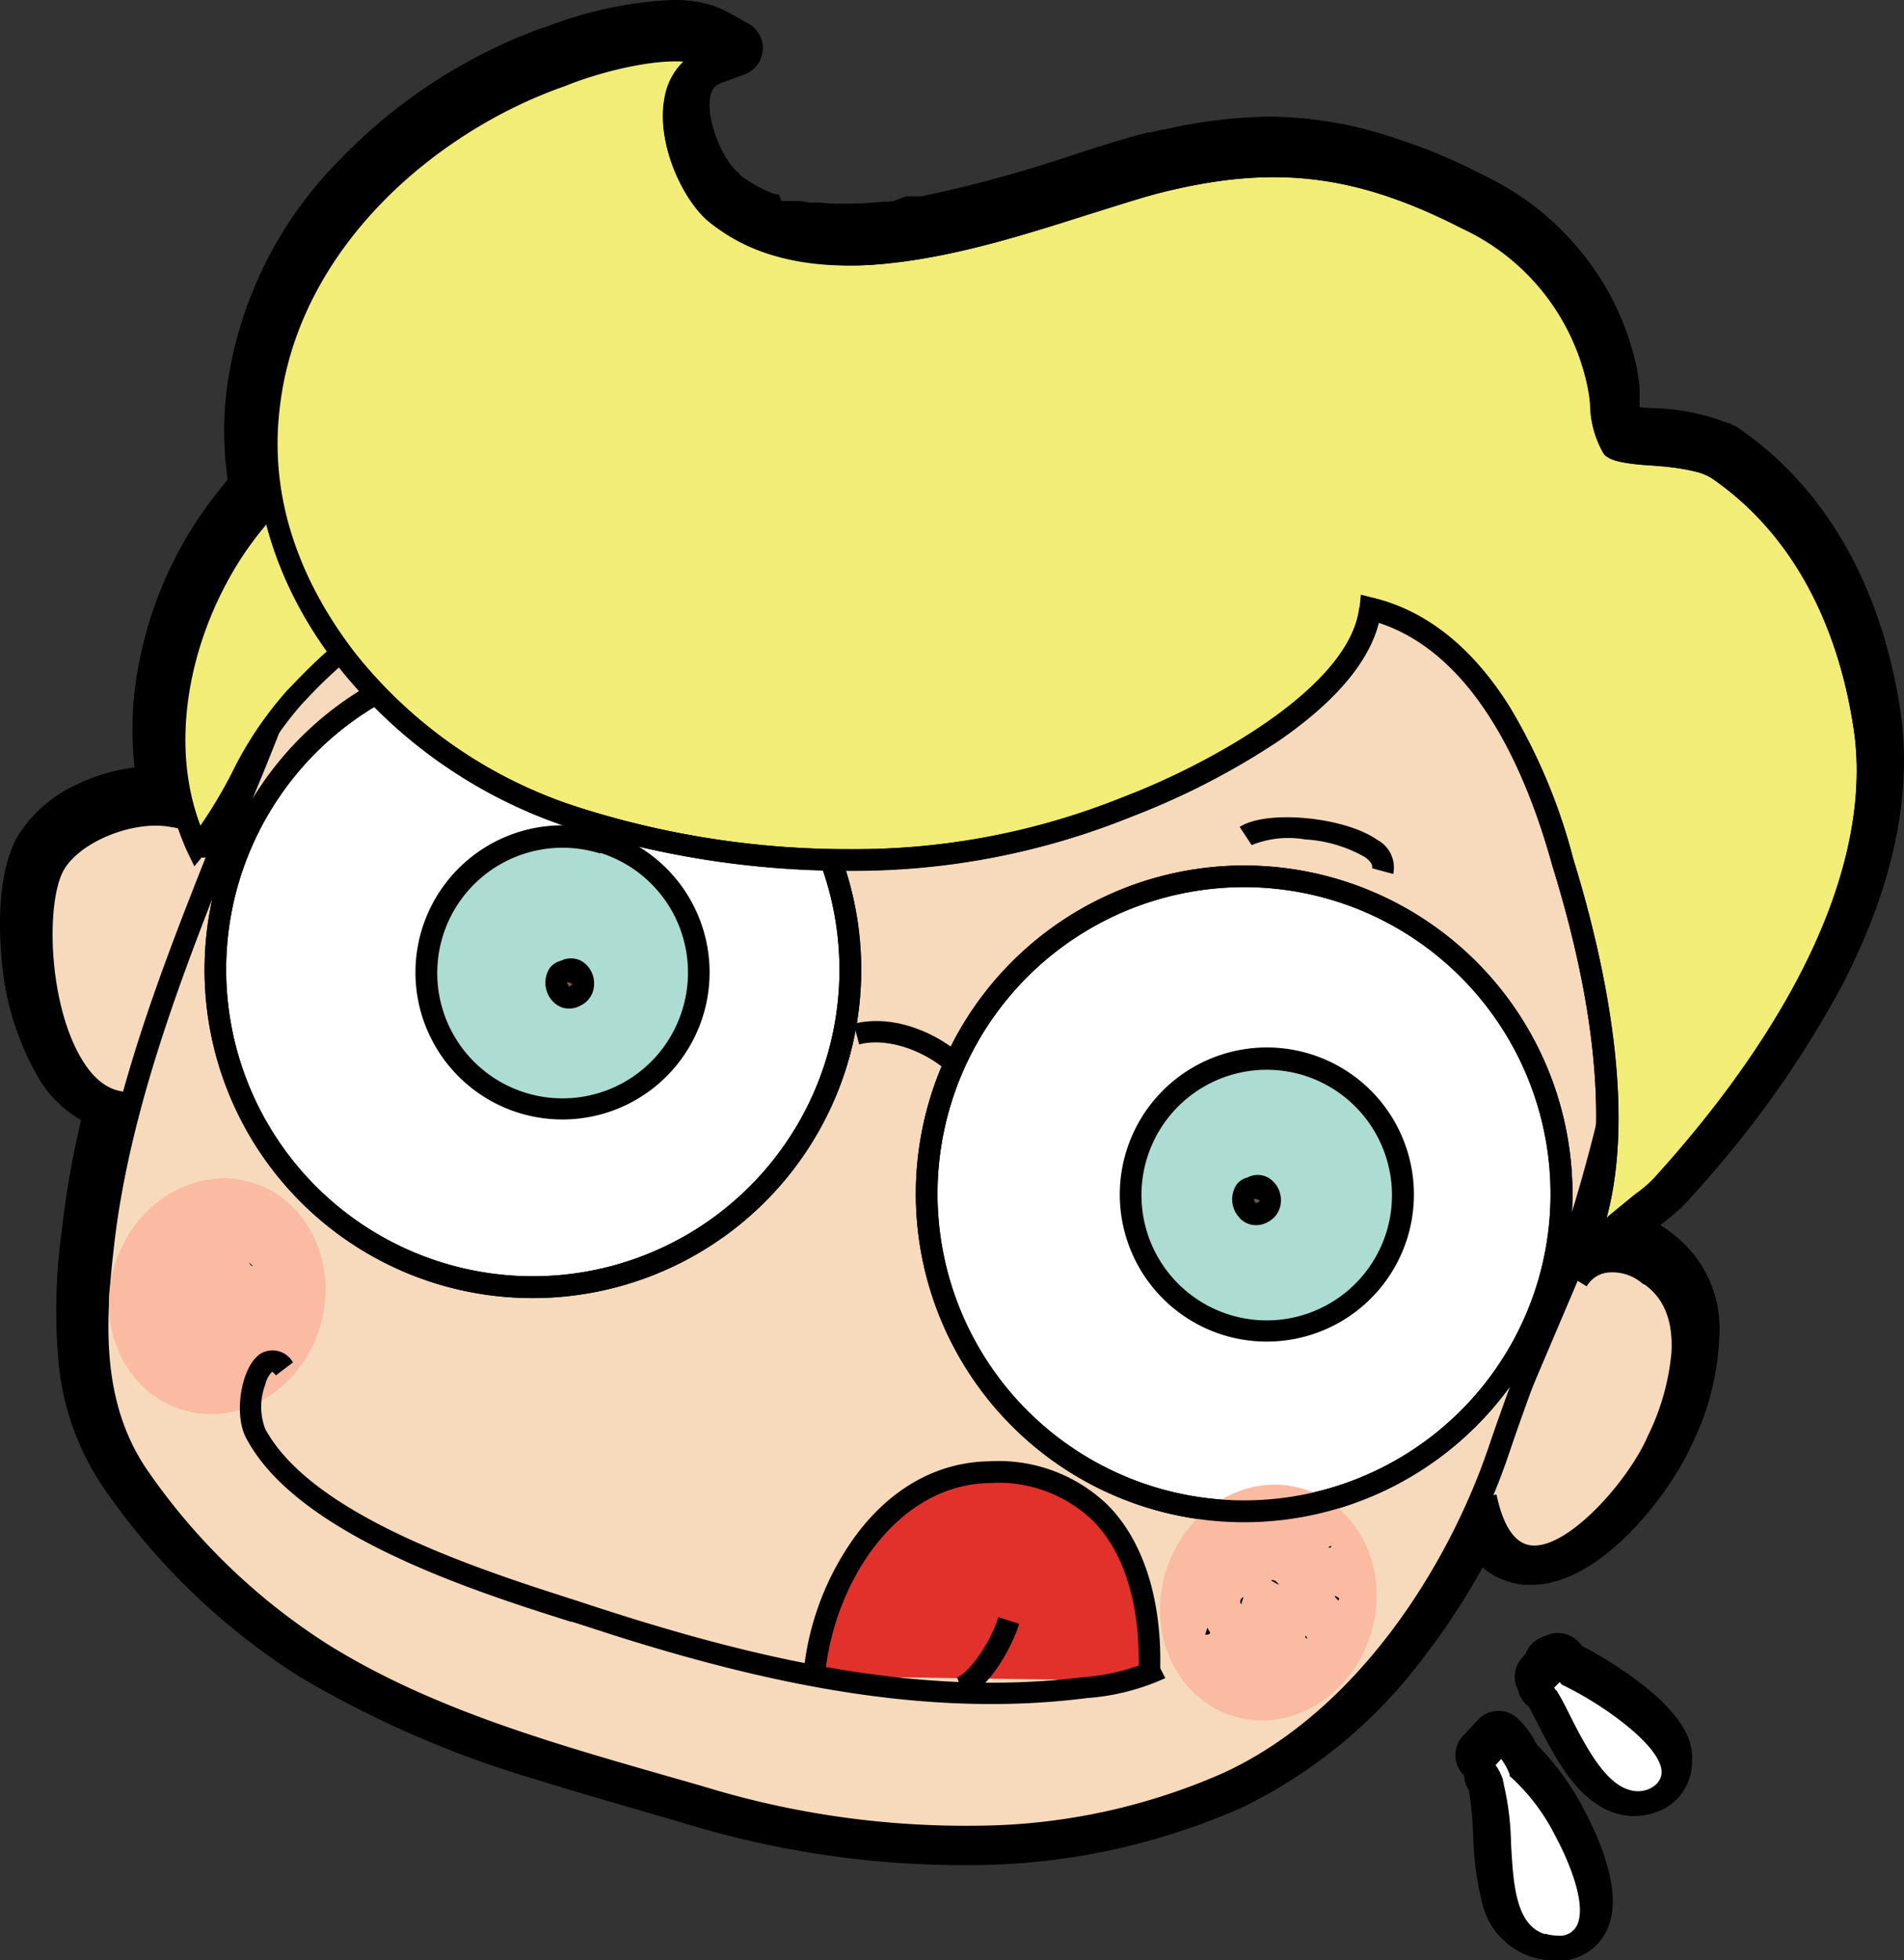 <?xml version="1.0" encoding="UTF-8"?> <svg xmlns="http://www.w3.org/2000/svg" viewBox="0 0 146.95 151.26"><rect x="0" y="0" width="146.95" height="151.26" fill="#333333" stroke="none"/><defs><style>.cls-1{fill:#f7dabb;}.cls-2{fill:#fff;}.cls-3{fill:#fabba2;}.cls-4{fill:#e2312a;}.cls-5{fill:#acdcd2;}.cls-6{fill:#665749;}.cls-7{fill:#f2ed76;}</style></defs><title>welcome-logo</title><g id="Layer_2" data-name="Layer 2"><g id="Layer_1-2" data-name="Layer 1"><path d="M126.91,130.11a31.16,31.16,0,0,0-4.79-3.09c-.12-.15-.25-.28-.37-.41a2.23,2.23,0,0,0-1.51-.6h0a2.1,2.1,0,0,0-1,.24,2.2,2.2,0,0,0-1.5,1.39l-.23.24a2.15,2.15,0,0,0-.6,1.54,2,2,0,0,0,.26,1,2.22,2.22,0,0,0,.19.53,2.32,2.32,0,0,0,.64.75c.2.36.41.78.62,1.19,1.38,2.7,3.09,6.06,6,7a4.85,4.85,0,0,0,1.5.24h0a5.21,5.21,0,0,0,1.68-.29l0,0h0l0,0a4.09,4.09,0,0,0,2.79-4C130.71,134,129.44,132.13,126.91,130.11Z"></path><path d="M118.59,134.6a6.64,6.64,0,0,0-1.46-2,2.14,2.14,0,0,0-1.48-.58h-.08a2.15,2.15,0,0,0-1.5.69l-1.15,1.23A2.17,2.17,0,0,0,113,137l0,0a2.21,2.21,0,0,0,.37,1.15,27.73,27.73,0,0,1,.33,3.44,23.5,23.5,0,0,0,.66,5.11A5.75,5.75,0,0,0,118.2,151l.25.07a6.49,6.49,0,0,0,1.64.23h0a4.14,4.14,0,0,0,4.17-3c.82-2.75-.91-6.6-2-8.65A20.59,20.59,0,0,0,118.59,134.6Z"></path><path d="M146.6,54.4C145.09,45,140.78,37.54,134.13,33l-.22-.15-.08,0h0l-.14-.08-.09-.05h0l-.13-.07a.31.31,0,0,1-.1,0,.61.61,0,0,1-.14-.07l-.09,0-.19-.08,0,0a16.46,16.46,0,0,0-5.12-1l-.38,0-.91-.08,0-.16,0-.16,0-.09,0-.19,0-.45c0-.18,0-.35,0-.52s-.07-.65-.14-1v-.09c-.08-.41-.17-.82-.28-1.23s-.21-.8-.34-1.2c-.07-.2-.13-.4-.2-.59a21,21,0,0,0-4.06-6.91,21.3,21.3,0,0,0-6.4-5l-.54-.27-.39-.2-.28-.13-.13-.07a41.75,41.75,0,0,0-6-2.46A30.88,30.88,0,0,0,98.08,9a38.38,38.38,0,0,0-8.25,1l-.1,0-.52.12-.41.1-.18,0-.6.15h0c-.68.18-1.44.4-2.34.68s-1.88.58-3,.95a100.74,100.74,0,0,1-11.56,3.15l-.16,0-.2,0-.24,0-.16,0-.3,0h-.1L69,15.5h0l-.43.06h0l-.43,0a27,27,0,0,1-2.9.16c-.68,0-1.36,0-2-.09h0l-.35,0h-.06l-.31,0h-.06l-.68-.12-.11,0-.22,0-.14,0-.18,0-.14,0-.17,0h0l-.11,0-.11,0-.11,0-.07,0-.11,0L60.11,15,60,15l-.11,0-.19-.08-.07,0a10.47,10.47,0,0,1-2-1.05l0,0-.15-.1-.09-.06-.12-.09-.13-.1L57,13.33l-.18-.14c-1.16-1.12-2.33-4-2-5.74A1.7,1.7,0,0,1,55,6.94a1,1,0,0,1,.34-.37,2.69,2.69,0,0,1,.38-.19l1.73-.63a2.17,2.17,0,0,0,.3-3.94L56.14.92h0L55.88.79l-.1-.05h0L55.63.67,55.45.6l0,0L55,.42A10.24,10.24,0,0,0,51.87,0,30.74,30.74,0,0,0,42,2.13l-.09,0A41.33,41.33,0,0,0,26.24,12.31a30.85,30.85,0,0,0-8.76,17.88A26.48,26.48,0,0,0,17.57,37l-.44.56a30.36,30.36,0,0,0-6.35,13.36,26,26,0,0,0-.39,8.3,14.11,14.11,0,0,0-4.54,1.35,10.53,10.53,0,0,0-4.48,3.94h0C-.25,67.35-.06,71.85.1,73.65a21.66,21.66,0,0,0,3.07,9.86,9.07,9.07,0,0,0,3.09,2.92,71.53,71.53,0,0,0-1.52,8.75,44.58,44.58,0,0,0-.21,10.06,20.54,20.54,0,0,0,3.7,9.9A52.52,52.52,0,0,0,23,129.31a80.27,80.27,0,0,0,18.53,8.05c2.78.87,5.6,1.68,8.33,2.47h0l4.34,1.27h0A73.56,73.56,0,0,0,74,143.92h1A51.93,51.93,0,0,0,95.8,139.5,38.41,38.41,0,0,0,110,127.72a52.19,52.19,0,0,0,4.42-6.77,5.94,5.94,0,0,0,2,1.1,7.46,7.46,0,0,0,1.16.24c.21,0,.42,0,.64,0,5.32,0,10.63-7,12.31-10.73a20.68,20.68,0,0,0,2.17-8.47,9.17,9.17,0,0,0-3.64-7.91,9.44,9.44,0,0,0-.91-.65l.66-.53a12.27,12.27,0,0,0,1.57-1.46l.07-.07.08-.09.11-.14c.47-.51.93-1,1.38-1.56a79.36,79.36,0,0,0,9.72-13.85c.28-.52.56-1,.82-1.57C146.3,67.79,147.66,60.76,146.6,54.4Z"></path><path class="cls-1" d="M16.44,66.11c-.58-5.28-10-3.34-12.25.63C1.86,70.91,3.64,86,10.46,85.05"></path><path d="M8.42,85.71a6.37,6.37,0,0,1-3.25-2.63C2.1,78.55,1.59,69.66,3.46,66.33,5.1,63.46,10,61.46,13.6,62.21A4.22,4.22,0,0,1,17.27,66l-1.67.19a2.62,2.62,0,0,0-2.34-2.36c-2.85-.59-7.06,1.08-8.34,3.31-1.44,2.58-1.19,10.8,1.65,15,1.06,1.57,2.34,2.27,3.78,2.08l.23,1.67A4.87,4.87,0,0,1,8.42,85.71Z"></path><path class="cls-1" d="M121.8,98.75c1.25-2,3.94-1.82,5.62-.36,4,2.79,2.37,9,.58,12.73-2.14,4.84-11.12,14.86-13.32,4.37"></path><path d="M117.28,120.77c-1.67-.53-2.82-2.24-3.42-5.11l1.64-.34c.52,2.48,1.43,3.8,2.69,3.93,2.79.29,7.47-4.92,9-8.47v0a18.24,18.24,0,0,0,1.81-6.4c.14-2.44-.57-4.22-2.11-5.29l-.07,0a3.56,3.56,0,0,0-2.78-.89,2.16,2.16,0,0,0-1.58,1.06l-1.43-.88a3.89,3.89,0,0,1,2.75-1.84,5.25,5.25,0,0,1,4.11,1.25c4.08,2.88,3.11,9,.82,13.75-1.56,3.54-6.63,9.88-10.74,9.45A3.47,3.47,0,0,1,117.28,120.77Z"></path><path class="cls-1" d="M23.4,47.9c-.13-.86-.51,2.29-.69,2.84-1.58,5-3.66,9.67-5.55,14.38-4,10-8.1,20.51-9.22,31.18-.7,6.11-.91,12.57,2.94,17.87a49.83,49.83,0,0,0,13.94,13.38C34,133.31,45,136,55.3,139c12.56,3.55,27.28,4.11,39.44-1.44,10.27-4.73,17.6-15.68,21-25.83,2.88-8.49,6.38-16.36,8.33-25.14,2-9.57,6.46-19.8,3.46-29.73-2.09-7.6-11.32-14.59-17.91-18.3C102.24,34.18,93.31,34,84.92,32.8c-7.23-1-14.54-.5-21.94-1a94.24,94.24,0,0,0-15-.25c-6.08.53-15.42,1.67-20.66,5.33-3.71,2.71-3.49,8.49-4.12,11.76"></path><path d="M42.41,136.08a77.32,77.32,0,0,1-18-7.82,50.16,50.16,0,0,1-14.18-13.6c-4-5.45-3.83-12.09-3.1-18.46,1.15-10.93,5.47-21.8,9.28-31.39.46-1.15.94-2.32,1.41-3.44,1.44-3.5,2.94-7.12,4.12-10.88,0-.14.14-.72.21-1.14s.15-.86.22-1.21a5.27,5.27,0,0,1,.15-.56c.06-.43.11-.9.17-1.38.41-3.4.9-7.64,4.13-10,5.35-3.74,14.6-4.92,21.09-5.48A95.26,95.26,0,0,1,63,31h0c2.89.2,5.83.23,8.67.26A99.86,99.86,0,0,1,85,32c1.69.24,3.44.45,5.13.65,6.8.81,13.84,1.64,19.89,5.21,7.49,4.22,16.24,11.38,18.29,18.8,2.35,7.8.26,15.68-1.76,23.3-.62,2.36-1.22,4.6-1.68,6.83a133.63,133.63,0,0,1-5.57,17.48c-.94,2.52-1.9,5.13-2.79,7.76a52.49,52.49,0,0,1-8.07,15.19,36.11,36.11,0,0,1-13.39,11.13,49.64,49.64,0,0,1-19.91,4.21,70.91,70.91,0,0,1-20.11-2.72l-4.38-1.28C47.94,137.75,45.17,137,42.41,136.08ZM23.93,48.79c-.05.28-.11.6-.15.84A12.82,12.82,0,0,1,23.51,51c-1.2,3.83-2.71,7.48-4.17,11-.46,1.12-.94,2.28-1.4,3.42-3.77,9.49-8,20.24-9.17,31-.64,5.62-1,12,2.78,17.28a48.65,48.65,0,0,0,13.71,13.16c7.82,4.89,17,7.54,25.89,10.09,1.45.41,2.94.84,4.39,1.27a68.85,68.85,0,0,0,19.61,2.66,47.8,47.8,0,0,0,19.24-4.06c10.52-4.83,17.52-16.25,20.56-25.33.9-2.65,1.87-5.27,2.81-7.8a131.46,131.46,0,0,0,5.51-17.25c.47-2.27,1.09-4.63,1.7-6.91,2-7.4,4-15,1.77-22.4v0c-1.9-6.92-10.29-13.73-17.51-17.79-5.76-3.41-12.62-4.22-19.25-5-1.7-.2-3.46-.41-5.18-.66a99.1,99.1,0,0,0-13.1-.73c-2.86,0-5.82-.06-8.77-.26h0A94.35,94.35,0,0,0,48,32.39c-6.3.55-15.25,1.68-20.26,5.18-2.62,1.91-3.07,5.75-3.44,8.83,0,.4-.09.79-.14,1.17a1,1,0,0,1,0,.2h-.07c-.05.36-.1.7-.16,1Z"></path><path class="cls-2" d="M64.5,82.18a24.5,24.5,0,1,1-16-30.74A24.5,24.5,0,0,1,64.5,82.18Z"></path><path d="M33.51,99A25.34,25.34,0,1,1,65.3,82.44,25.37,25.37,0,0,1,33.51,99ZM48.25,52.24A23.67,23.67,0,1,0,63.7,81.93,23.7,23.7,0,0,0,48.25,52.24Z"></path><path class="cls-2" d="M119.38,99.49a24.5,24.5,0,1,1-16-30.74A24.5,24.5,0,0,1,119.38,99.49Z"></path><path d="M88.39,116.29a25.34,25.34,0,1,1,31.8-16.54A25.36,25.36,0,0,1,88.39,116.29Zm14.74-46.74a23.66,23.66,0,1,0,15.45,29.69A23.69,23.69,0,0,0,103.13,69.55Z"></path><path class="cls-3" d="M24.66,102.51c-1.53,4.83-6.3,7.63-10.66,6.26s-6.65-6.41-5.12-11.23,6.29-7.64,10.64-6.27S26.18,97.68,24.66,102.51Z"></path><path class="cls-3" d="M90,121.17c-1.53,4.83.77,9.87,5.13,11.24s9.13-1.43,10.65-6.26-.77-9.86-5.13-11.24S91.56,116.34,90,121.17Z"></path><path class="cls-4" d="M62.84,129.33c.62-7.15,5.53-15.6,13.53-15.73,9.42-.09,12.56,7.43,12.32,15.31a1.27,1.27,0,0,0,0,.8"></path><path d="M62,129.26a21.54,21.54,0,0,1,4.17-10.94c2.73-3.58,6.25-5.5,10.19-5.56a12.12,12.12,0,0,1,9.18,3.42c2.74,2.8,4.16,7.33,4,12.76v.11l0,.11,0,.19s0,.14,0,.24l-1.66.25a1.9,1.9,0,0,1,0-1.07c.13-4.91-1.12-9-3.52-11.41a10.49,10.49,0,0,0-8-2.92c-7.14.11-12.07,7.7-12.7,15Z"></path><path class="cls-2" d="M128.81,136.63c-.09-2.48-5.41-5.9-7.9-7.11a4.59,4.59,0,0,0-.46-.56l-.24.25-.21-.07-.14.43-.58.6a3.27,3.27,0,0,1,.28.36l-.07.21.27.1c.31.5.66,1.19,1,1.86,1.17,2.29,2.67,5.24,4.76,5.9a3,3,0,0,0,1.83,0h0A1.94,1.94,0,0,0,128.81,136.63Z"></path><path d="M126.36,139.25h0a3.46,3.46,0,0,1-1-.15c-2.29-.73-3.83-3.74-5.07-6.16-.3-.6-.61-1.2-.89-1.67l-.06,0-.51-.15.15-.46-.07-.08-.38-.36.87-.9.25-.81.41.13.37-.39.38.37a3.44,3.44,0,0,1,.45.52,29,29,0,0,1,4.83,3.07c2.11,1.68,3.2,3.18,3.25,4.43a2.53,2.53,0,0,1-1.76,2.42l-.06,0A3.66,3.66,0,0,1,126.36,139.25Zm-6.22-8.81.07.13c.32.52.67,1.21,1,1.88,1.09,2.14,2.58,5.05,4.46,5.64a2.24,2.24,0,0,0,1.49,0h0c.92-.37,1.1-1,1.08-1.4-.07-2-4.54-5.18-7.6-6.65l-.12-.06-.08-.11-.06-.08-.08.08h0v0l-.35.36,0,0,.14.21Z"></path><path class="cls-2" d="M117,136.71a4.62,4.62,0,0,0-1.14-1.76l-1.14,1.23a3.18,3.18,0,0,1,.78,1.31l-.07.22.16.07a21.81,21.81,0,0,1,.54,4.48c.18,3.25.37,6.61,2.93,7.42l.16,0c.6.16,2.6.56,3.17-1.35.63-2.14-1.26-5.89-1.85-7A16.41,16.41,0,0,0,117,136.71Z"></path><path d="M120.29,150.41h0a4.86,4.86,0,0,1-1.21-.17l-.18-.06a4.16,4.16,0,0,1-2.7-3.15,22,22,0,0,1-.59-4.74,24.54,24.54,0,0,0-.46-4.11l-.38-.12.17-.56a2.48,2.48,0,0,0-.58-.94l-.39-.36,1.86-2,.39.36a5,5,0,0,1,1.22,1.83,17.67,17.67,0,0,1,3.56,4.75,21.66,21.66,0,0,1,1.42,3.18,7.12,7.12,0,0,1,.47,4.21A2.51,2.51,0,0,1,120.29,150.41Zm-4.24-12.92,0,.15a21.72,21.72,0,0,1,.57,4.59c.17,3.08.34,6.25,2.56,7l.13,0h0a3.59,3.59,0,0,0,.93.13h0a1.46,1.46,0,0,0,1.59-1.12c.46-1.54-.63-4.42-1.8-6.59a15.55,15.55,0,0,0-3.41-4.51l-.11-.09,0-.14a4.89,4.89,0,0,0-.65-1.18l-.43.47a4.41,4.41,0,0,1,.57,1.13l0,.16Z"></path><path d="M47.46,126.21l-3.31-1.07-.09,0c-7.39-2.33-21-6.66-25-14.06-1.07-1.81-.48-5.56,1-6.59a1.8,1.8,0,0,1,2.55.64l-1.32,1a1,1,0,0,0-.29-.28,2.05,2.05,0,0,0-.53,1,4.82,4.82,0,0,0,0,3.41v0c3.71,6.84,17,11,24.18,13.3,11.66,3.86,25.4,7.57,39,5.85A16,16,0,0,0,89.17,128l.77,1.49a17.65,17.65,0,0,1-6.06,1.54C71.22,132.66,58.53,129.7,47.46,126.21Z"></path><path class="cls-5" d="M53.45,78.2a10.51,10.51,0,1,0-13.19,6.86A10.52,10.52,0,0,0,53.45,78.2Z"></path><path d="M40,85.86a11.35,11.35,0,1,1,14.24-7.41A11.36,11.36,0,0,1,40,85.86Zm6.32-20a9.67,9.67,0,1,0,6.32,12.13A9.68,9.68,0,0,0,46.33,65.81Z"></path><path class="cls-5" d="M107.8,95.34a10.51,10.51,0,1,0-13.19,6.86A10.51,10.51,0,0,0,107.8,95.34Z"></path><path d="M94.36,103a11.35,11.35,0,1,1,14.24-7.41A11.36,11.36,0,0,1,94.36,103Zm6.33-20A9.67,9.67,0,1,0,107,95.09,9.69,9.69,0,0,0,100.69,83Z"></path><path d="M74.5,131l-.64-1.56c1-.4,2.6-2.75,3.19-4.65l1.61.51C78.05,127.26,76.27,130.31,74.5,131Z"></path><path d="M96.6,65.21l-.92-1.4c2.06-1.35,8.11-.78,10.62,1a2.42,2.42,0,0,1,1.23,2.63L105.9,67q.09-.41-.57-.87a10.55,10.55,0,0,0-4.62-1.36A7.6,7.6,0,0,0,96.6,65.21Z"></path><path class="cls-6" d="M43.42,75c1.34-1,2.3,1.13,1.08,1.76-1.77,1.08-2.51-3,.29-1.54"></path><path d="M43.41,77.75a1.82,1.82,0,0,1-.78-.52,2.09,2.09,0,0,1-.19-2.55,1.56,1.56,0,0,1,.84-.54,1.74,1.74,0,0,1,1.57,0,2,2,0,0,1,1,1.75,1.83,1.83,0,0,1-1,1.68A1.81,1.81,0,0,1,43.41,77.75Zm.35-2a.59.59,0,0,0,.17.38.5.5,0,0,0,.13-.07l0,0a.18.18,0,0,0,.11-.14A1.42,1.42,0,0,0,43.76,75.77Z"></path><path class="cls-6" d="M96.43,91.75c1.34-1,2.3,1.14,1.08,1.77-1.77,1.08-2.51-3,.28-1.54"></path><path d="M96.42,94.46a1.66,1.66,0,0,1-.78-.52,2.07,2.07,0,0,1-.19-2.55,1.52,1.52,0,0,1,.83-.53,1.7,1.7,0,0,1,1.58,0,2,2,0,0,1,1,1.75,1.84,1.84,0,0,1-1,1.68A1.81,1.81,0,0,1,96.42,94.46Zm.35-2c0,.13.08.34.16.37a.29.29,0,0,0,.14-.06l.05,0a.17.17,0,0,0,.1-.15A1.57,1.57,0,0,0,96.77,92.49Z"></path><path d="M95.79,123.8a.37.37,0,0,1,.18-.56"></path><path d="M102.51,119.39c.19.06.19.06.25-.13"></path><path d="M100.9,126.43c-.18-.05-.18-.05-.12-.24"></path><line x1="96.93" y1="120.28" x2="96.74" y2="120.22"></line><line x1="19.7" y1="100.42" x2="19.89" y2="100.48"></line><line x1="22.96" y1="100.02" x2="22.9" y2="100.2"></line><path d="M18,95l.12-.37"></path><path d="M19.53,97.71c-.18-.06-.18-.06-.31-.3"></path><path d="M98.74,122.28c-.37-.11-1-.53-.31-.3"></path><path d="M93.31,125.84s.31.3-.3.31l.18-.56"></path><path d="M103.3,123.52c-.31-.31-.44-.55.06-.19"></path><path d="M16.54,102.69l-.06.18"></path><path d="M33.51,99A25.34,25.34,0,1,1,65.3,82.44,25.37,25.37,0,0,1,33.51,99ZM48.25,52.24A23.67,23.67,0,1,0,63.7,81.93,23.7,23.7,0,0,0,48.25,52.24Z"></path><path d="M88.39,116.29a25.34,25.34,0,1,1,31.8-16.54A25.36,25.36,0,0,1,88.39,116.29Zm14.74-46.74a23.66,23.66,0,1,0,15.45,29.69A23.69,23.69,0,0,0,103.13,69.55Z"></path><path d="M73.31,82.84c-1.6-1.55-4.6-2.87-7-2.25L65.89,79c3.17-.81,6.68.82,8.59,2.67Z"></path><path class="cls-7" d="M29.55,49c-1.56-.9-5.61,3.54-6.82,4.79C19.4,57.25,18.12,62,15.22,65.33h0c-3.82-7.95-1.1-18.52,4.46-25.14,3.79-4.92,4-2.22,6.37,1.81.94,1.52,4.64,5.34,4.23,6.64"></path><path d="M15,66.85l-.56-1.16a21.48,21.48,0,0,1-1.35-13.6A28.16,28.16,0,0,1,19,39.67c1.72-2.23,2.81-3.06,3.91-3s1.91,1.34,2.82,3c.3.55.63,1.18,1,1.83.25.4.79,1.08,1.36,1.79,2,2.54,3.34,4.29,2.95,5.53l-1.23-.38-.72,1.24h0s-.54-.18-2.35,1.32a37.54,37.54,0,0,0-3.13,3l-.32.34a26.76,26.76,0,0,0-4,6.06,30,30,0,0,1-3.44,5.41Zm7.81-28.47h0c-.14,0-.75.12-2.45,2.33l0,0c-4.79,5.71-7.84,15.21-4.89,23a37.24,37.24,0,0,0,2.39-4,28.12,28.12,0,0,1,4.3-6.43l.32-.33c2.95-3.09,5.3-5.1,7-4.81a22.38,22.38,0,0,0-2.58-3.68c-.63-.79-1.17-1.47-1.49-2-.41-.7-.76-1.34-1.06-1.91C23.78,39.62,23.18,38.5,22.83,38.38Z"></path><path class="cls-7" d="M124.41,34.44c-.82-1.28-.73-2.88-1-4.6a18.22,18.22,0,0,0-10.19-13C105,12.59,98.3,11.71,89,14.08,79.6,16.63,63.89,23.72,55,16.23c-2.69-2.48-5.21-10-.13-11.88C52.29,2.92,46,4.62,43.22,5.77,32.2,9.65,22,19.29,20.67,31.32,19,45.7,30.85,58.61,43.78,62.9c13.68,4.52,29.88,4.94,43.28-.64C92.62,60.14,105,54,105.77,46.93c8.53,2.08,12.75,12,14.85,19.59,2.73,8.82,5.34,21.89,1.53,30.08,6.09-5.13,5.47-4.4,6.44-5.53,8.16-9,17.36-22.69,15.25-35.4-1.24-7.74-4.68-15-11.22-19.46C130.44,34.71,125.34,35.35,124.41,34.44Z"></path><path d="M119.79,99.69l1.6-3.45c1.36-2.93,3.94-11.66-1.58-29.47v0c-2-7.24-5.93-16.36-13.38-18.75-.74,3-3.34,6.12-7.75,9.16A57.55,57.55,0,0,1,87.37,63,56.9,56.9,0,0,1,66,67.2a70,70,0,0,1-22.48-3.5A37.86,37.86,0,0,1,26.09,51.41c-4.83-6.15-7-13.32-6.25-20.19C21.29,18.2,32.48,8.67,42.92,5,45,4.14,51.08,2.2,54.5,3.28a3.85,3.85,0,0,1,.8.34l1.62.88-1.73.64a3.41,3.41,0,0,0-2.28,2.67c-.51,2.57,1,6.23,2.68,7.79A12.51,12.51,0,0,0,59.93,18c6.94,2.19,16.15-.74,23.56-3.09,1.89-.6,3.67-1.17,5.27-1.6,7-1.79,12.5-1.77,18.29.05a42.82,42.82,0,0,1,6.54,2.75,19.06,19.06,0,0,1,10.64,13.61v0c.08.5.13,1,.17,1.44a6.9,6.9,0,0,0,.63,2.72l.14,0a13.46,13.46,0,0,0,2.37.31,19.44,19.44,0,0,1,4.11.63,5.21,5.21,0,0,1,1.44.67c6.16,4.25,10.16,11.17,11.57,20,1,5.9-.31,12.49-3.85,19.58a76.74,76.74,0,0,1-11.6,16.51,10.56,10.56,0,0,1-1.89,1.76c-.81.66-2.18,1.78-4.64,3.85Zm1.64-33.41c2.1,6.81,5,18.8,2.56,27.68,1.06-.88,1.77-1.46,2.28-1.87A9.46,9.46,0,0,0,128,90.53v0c15.29-17,16-29,15-34.7-.93-5.85-3.58-13.88-10.86-18.91a4.08,4.08,0,0,0-1-.45,18.2,18.2,0,0,0-3.74-.56,13.66,13.66,0,0,1-2.74-.38,2.22,2.22,0,0,1-.85-.47l-.07-.07,0-.08a7.86,7.86,0,0,1-1-3.58c0-.44-.09-.89-.16-1.33a17.34,17.34,0,0,0-9.72-12.39l0,0a40.34,40.34,0,0,0-6.29-2.64c-5.47-1.73-10.66-1.74-17.36,0-1.56.43-3.32,1-5.19,1.58-7.63,2.43-17.12,5.44-24.58,3.09a14.06,14.06,0,0,1-4.93-2.69l0,0c-2.06-1.91-3.84-6.12-3.2-9.36a5.22,5.22,0,0,1,1.52-2.83c-2.69-.2-6.8.89-9.24,1.89l0,0c-10,3.49-20.62,12.54-22,24.84-1,8.24,2.68,14.86,5.9,19A36.07,36.07,0,0,0,44.05,62.1l.84.28A68.55,68.55,0,0,0,66,65.52a55.23,55.23,0,0,0,20.75-4h0c6-2.27,17.45-8.26,18.18-14.63l.1-1,.93.23c4.14,1,7.72,3.86,10.59,8.47A44.46,44.46,0,0,1,121.43,66.28Z"></path><path d="M44.38,64l-.86-.28A37.86,37.86,0,0,1,26.09,51.41c-4.83-6.15-7-13.32-6.25-20.19C21.29,18.2,32.48,8.67,42.92,5c2.24-.92,9.24-3.1,12.38-1.37l-.81,1.47c-2.05-1.13-7.68.12-11,1.46l0,0c-10,3.49-20.62,12.54-22,24.84-1,8.24,2.68,14.86,5.9,19A36.07,36.07,0,0,0,44.05,62.1a68.55,68.55,0,0,0,21.47,3.43,55.54,55.54,0,0,0,21.21-4.05h0c6-2.27,17.45-8.26,18.18-14.63l1.67.19c-.39,3.34-3,6.75-7.93,10.12A57.55,57.55,0,0,1,87.37,63a57.26,57.26,0,0,1-21.84,4.17A70.48,70.48,0,0,1,44.38,64Z"></path><path d="M59.42,19.57a14.09,14.09,0,0,1-4.93-2.7l0,0c-2.06-1.91-3.84-6.12-3.2-9.36a5.05,5.05,0,0,1,3.35-3.93l.58,1.58a3.41,3.41,0,0,0-2.28,2.67c-.51,2.57,1,6.22,2.68,7.79,3.08,2.6,7.33,3.56,13,3,5-.54,10.26-2.21,14.9-3.68,1.89-.6,3.67-1.17,5.27-1.6,9.32-2.37,16.28-1.58,24.83,2.8a19.06,19.06,0,0,1,10.64,13.61v0c.08.5.13,1,.17,1.44a6.6,6.6,0,0,0,.7,2.84l-1.41.91a7.86,7.86,0,0,1-1-3.58c0-.44-.09-.88-.16-1.33a17.34,17.34,0,0,0-9.72-12.39l0,0c-8.26-4.23-14.67-5-23.65-2.68-1.56.43-3.32,1-5.19,1.58-4.71,1.5-10,3.19-15.23,3.75A22.93,22.93,0,0,1,59.42,19.57Z"></path><path d="M122.69,97.24,121.61,96c2.47-2.07,3.84-3.19,4.66-3.86A9.46,9.46,0,0,0,128,90.53v0c6.56-7.28,17.24-21.47,15-34.7-.93-5.85-3.58-13.88-10.86-18.91-1-.71-3.09-.87-4.74-1s-3-.24-3.59-.85L125,33.83h0a9.31,9.31,0,0,0,2.57.4c1.94.15,4.15.33,5.55,1.3,6.16,4.25,10.16,11.17,11.57,20,1,5.9-.31,12.49-3.85,19.58a76.74,76.74,0,0,1-11.6,16.51,10.56,10.56,0,0,1-1.89,1.76C126.52,94.05,125.15,95.17,122.69,97.24Z"></path><path d="M122.92,97l-1.53-.71c1.36-2.93,3.94-11.66-1.58-29.47v0c-2.09-7.59-6.26-17-14.24-19l.4-1.63c4,1,7.51,3.7,10.34,8.08a43.8,43.8,0,0,1,5.12,12.08C123.78,73.89,127.09,88,122.92,97Z"></path></g></g></svg> 
